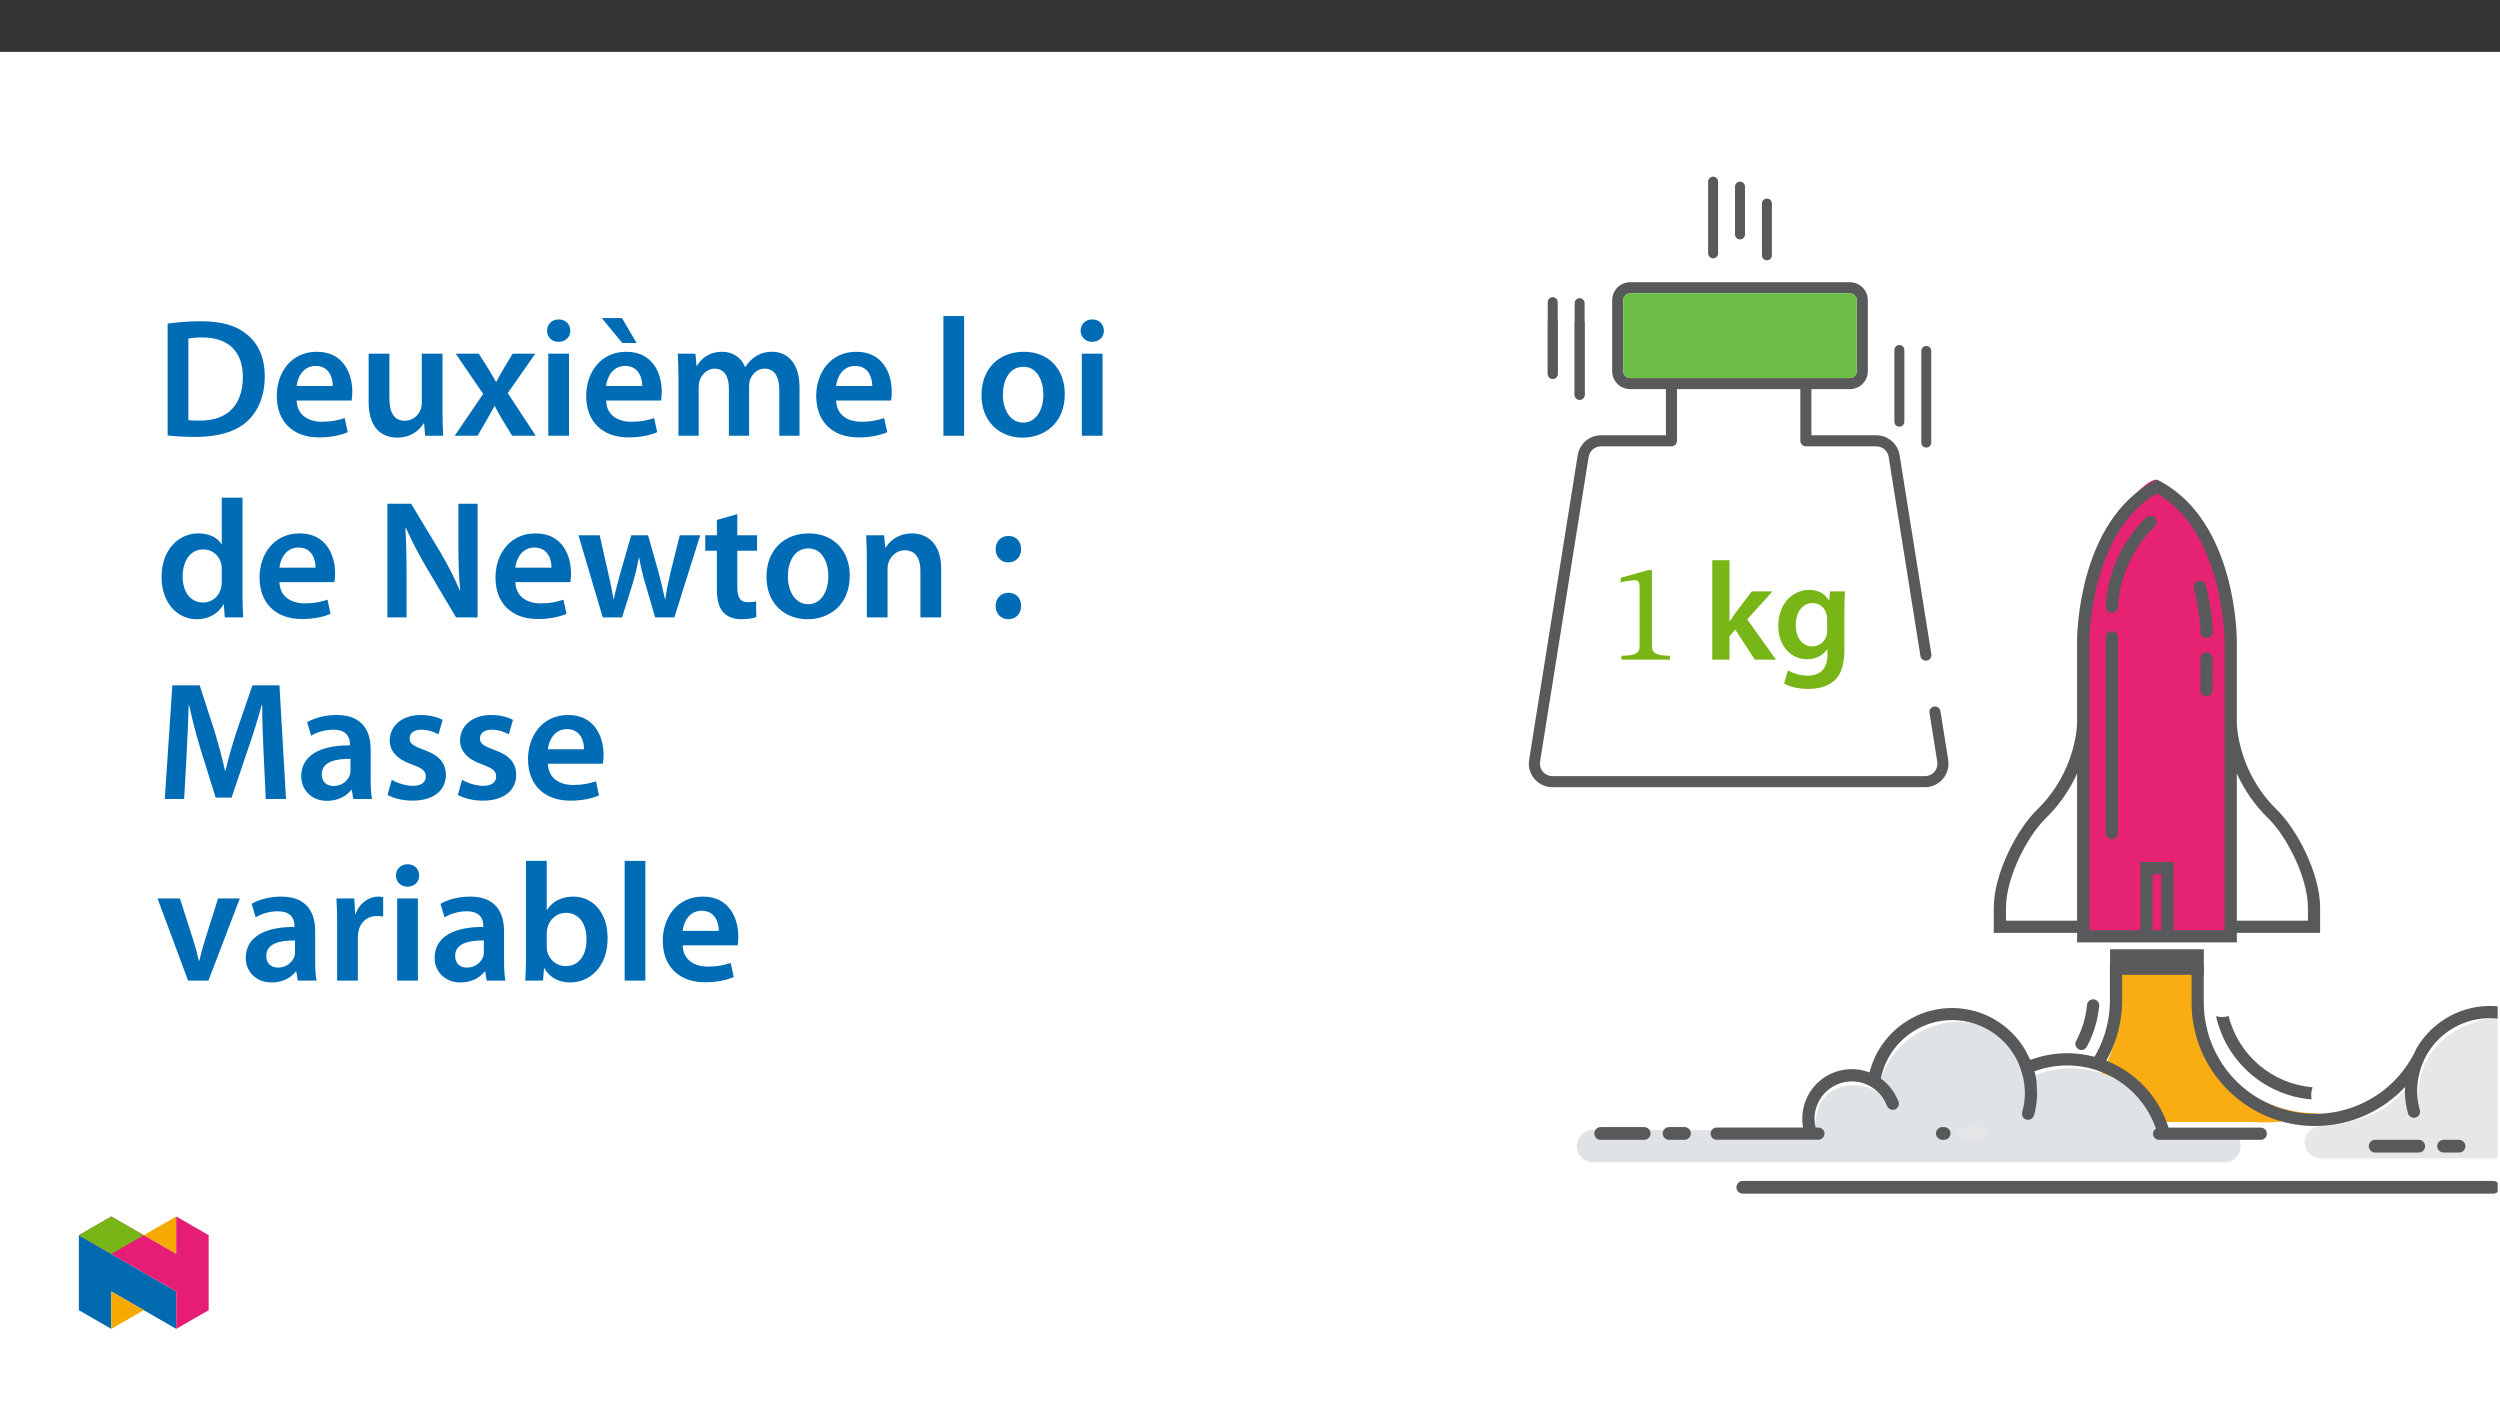 ﻿<?xml version="1.0" encoding="utf-8"?>
<svg xmlns="http://www.w3.org/2000/svg" xmlns:xlink="http://www.w3.org/1999/xlink" viewBox="0 0 960 540" version="1.1">
  <rect x="0" y="0" width="960" height="540" fill="#333333" stroke="none"/>
  <defs>
    <g>
      <symbol overflow="visible" id="glyph0-0">
        <path style="stroke:none;" d="M 17.219 -9.141 L 17.219 -10 C 17.219 -15.875 25.875 -20.062 25.875 -27.969 C 25.875 -33.562 21.203 -35.984 15.922 -35.984 C 10.484 -35.984 6.781 -32.922 6.781 -28.562 C 6.781 -26.031 7.797 -24.797 9.516 -24.797 C 10.812 -24.797 11.938 -25.5 11.938 -27.172 C 11.938 -29.219 10.812 -29.266 10.812 -31.047 C 10.812 -32.703 12.266 -33.953 15.438 -33.953 C 18.875 -33.953 21.031 -32.062 21.031 -27.812 C 21.031 -19.531 15.062 -17.531 15.062 -10.547 L 15.062 -9.141 Z M 19.266 -2.578 C 19.266 -4.25 18.125 -5.75 16.25 -5.75 C 14.25 -5.75 13.078 -4.297 13.078 -2.578 C 13.078 -0.812 14.094 0.438 16.188 0.438 C 18.125 0.438 19.266 -0.859 19.266 -2.578 Z M 32.016 9.094 L 32.016 -42.234 L 0.531 -42.234 L 0.531 9.094 Z M 29.219 6.234 L 3.281 6.234 L 3.281 -39.484 L 29.219 -39.484 Z M 29.219 6.234 " />
      </symbol>
      <symbol overflow="visible" id="glyph0-1">
        <path style="stroke:none;" d="M 22.922 0 L 22.922 -1.5 C 17.969 -1.5 15.984 -2.469 15.984 -5.109 L 15.984 -34.375 L 14.422 -34.375 L 3.984 -31.422 L 3.984 -29.641 C 5.656 -30.188 8.391 -30.5 9.469 -30.5 C 10.812 -30.5 11.25 -29.75 11.25 -27.859 L 11.25 -5.109 C 11.25 -2.422 9.359 -1.5 4.297 -1.5 L 4.297 0 Z M 22.922 0 " />
      </symbol>
      <symbol overflow="visible" id="glyph1-0">
        <path style="stroke:none;" d="M 0 0 L 26.891 0 L 26.891 -37.656 L 0 -37.656 Z M 13.453 -21.25 L 4.297 -34.969 L 22.594 -34.969 Z M 15.062 -18.828 L 24.203 -32.547 L 24.203 -5.109 Z M 4.297 -2.688 L 13.453 -16.406 L 22.594 -2.688 Z M 2.688 -32.547 L 11.828 -18.828 L 2.688 -5.109 Z M 2.688 -32.547 " />
      </symbol>
      <symbol overflow="visible" id="glyph1-1">
        <path style="stroke:none;" d="M 10.172 -38.203 L 3.547 -38.203 L 3.547 0 L 10.172 0 L 10.172 -8.938 L 12.375 -11.562 L 19.906 0 L 28.031 0 L 16.953 -15.5 L 26.688 -26.203 L 18.719 -26.203 L 12.312 -17.75 C 11.672 -16.844 10.922 -15.703 10.281 -14.688 L 10.172 -14.688 Z M 10.172 -38.203 " />
      </symbol>
      <symbol overflow="visible" id="glyph1-2">
        <path style="stroke:none;" d="M 27.281 -18.672 C 27.281 -22.266 27.375 -24.422 27.484 -26.203 L 21.734 -26.203 L 21.469 -22.703 L 21.359 -22.703 C 20.125 -24.859 17.812 -26.797 13.766 -26.797 C 7.484 -26.797 1.891 -21.578 1.891 -12.969 C 1.891 -5.547 6.516 -0.156 13.016 -0.156 C 16.516 -0.156 19.156 -1.719 20.656 -4.031 L 20.766 -4.031 L 20.766 -1.781 C 20.766 3.875 17.531 6.141 13.234 6.141 C 10.062 6.141 7.266 5.109 5.594 4.141 L 4.141 9.141 C 6.406 10.484 9.953 11.25 13.281 11.25 C 16.891 11.25 20.719 10.484 23.406 8.062 C 26.141 5.594 27.281 1.672 27.281 -3.812 Z M 20.656 -11.453 C 20.656 -10.703 20.609 -9.797 20.391 -9.141 C 19.641 -6.719 17.484 -5.109 15.016 -5.109 C 10.859 -5.109 8.609 -8.719 8.609 -13.188 C 8.609 -18.5 11.344 -21.734 15.062 -21.734 C 17.859 -21.734 19.75 -19.906 20.438 -17.484 C 20.609 -16.953 20.656 -16.359 20.656 -15.703 Z M 20.656 -11.453 " />
      </symbol>
      <symbol overflow="visible" id="glyph2-0">
        <path style="stroke:none;" d="M 0 0 L 32.375 0 L 32.375 -45.328 L 0 -45.328 Z M 16.188 -25.578 L 5.188 -42.094 L 27.188 -42.094 Z M 18.125 -22.656 L 29.141 -39.172 L 29.141 -6.156 Z M 5.188 -3.234 L 16.188 -19.75 L 27.188 -3.234 Z M 3.234 -39.172 L 14.25 -22.656 L 3.234 -6.156 Z M 3.234 -39.172 " />
      </symbol>
      <symbol overflow="visible" id="glyph2-1">
        <path style="stroke:none;" d="M 4.594 -0.125 C 7.25 0.188 10.75 0.453 15.344 0.453 C 23.828 0.453 30.75 -1.547 35.094 -5.5 C 39.234 -9.266 41.891 -15.016 41.891 -22.859 C 41.891 -30.234 39.297 -35.484 35.031 -38.922 C 31.016 -42.281 25.453 -43.969 17.281 -43.969 C 12.562 -43.969 8.156 -43.578 4.594 -43.062 Z M 12.562 -37.297 C 13.734 -37.562 15.469 -37.75 18 -37.75 C 27.969 -37.75 33.547 -32.188 33.469 -22.594 C 33.469 -11.531 27.328 -5.766 16.969 -5.828 C 15.344 -5.828 13.656 -5.828 12.562 -6.016 Z M 12.562 -37.297 " />
      </symbol>
      <symbol overflow="visible" id="glyph2-2">
        <path style="stroke:none;" d="M 31.016 -13.531 C 31.141 -14.25 31.281 -15.406 31.281 -16.906 C 31.281 -23.828 27.906 -32.25 17.672 -32.25 C 7.578 -32.25 2.266 -24.016 2.266 -15.281 C 2.266 -5.641 8.281 0.641 18.516 0.641 C 23.047 0.641 26.812 -0.188 29.531 -1.359 L 28.359 -6.797 C 25.906 -5.953 23.312 -5.375 19.625 -5.375 C 14.5 -5.375 10.094 -7.828 9.906 -13.531 Z M 9.906 -19.094 C 10.234 -22.344 12.297 -26.812 17.219 -26.812 C 22.531 -26.812 23.828 -22.016 23.766 -19.094 Z M 9.906 -19.094 " />
      </symbol>
      <symbol overflow="visible" id="glyph2-3">
        <path style="stroke:none;" d="M 32.5 -31.531 L 24.547 -31.531 L 24.547 -12.5 C 24.547 -11.594 24.406 -10.688 24.094 -10.031 C 23.312 -7.969 21.234 -5.766 18 -5.766 C 13.797 -5.766 12.109 -9.125 12.109 -14.375 L 12.109 -31.531 L 4.141 -31.531 L 4.141 -13.016 C 4.141 -2.719 9.391 0.719 15.094 0.719 C 20.781 0.719 23.891 -2.531 25.25 -4.734 L 25.453 -4.734 L 25.828 0 L 32.766 0 C 32.641 -2.594 32.5 -5.703 32.5 -9.453 Z M 32.5 -31.531 " />
      </symbol>
      <symbol overflow="visible" id="glyph2-4">
        <path style="stroke:none;" d="M 0.719 -31.531 L 11.266 -16.062 L 0.328 0 L 9.125 0 L 12.75 -6.281 C 13.734 -8.031 14.703 -9.578 15.609 -11.391 L 15.734 -11.391 C 16.641 -9.641 17.547 -7.969 18.578 -6.281 L 22.406 0 L 31.469 0 L 20.719 -16.375 L 31.281 -31.531 L 22.594 -31.531 L 19.094 -25.703 C 18.125 -24.094 17.219 -22.469 16.312 -20.719 L 16.188 -20.719 C 15.281 -22.344 14.375 -23.891 13.344 -25.578 L 9.578 -31.531 Z M 0.719 -31.531 " />
      </symbol>
      <symbol overflow="visible" id="glyph2-5">
        <path style="stroke:none;" d="M 12.234 0 L 12.234 -31.531 L 4.281 -31.531 L 4.281 0 Z M 8.281 -44.672 C 5.641 -44.672 3.812 -42.797 3.812 -40.344 C 3.812 -38.016 5.562 -36.062 8.219 -36.062 C 11 -36.062 12.75 -38.016 12.75 -40.344 C 12.688 -42.797 11 -44.672 8.281 -44.672 Z M 8.281 -44.672 " />
      </symbol>
      <symbol overflow="visible" id="glyph2-6">
        <path style="stroke:none;" d="M 31.016 -13.531 C 31.141 -14.25 31.281 -15.406 31.281 -16.906 C 31.281 -23.828 27.906 -32.25 17.672 -32.25 C 7.578 -32.25 2.266 -24.016 2.266 -15.281 C 2.266 -5.641 8.281 0.641 18.516 0.641 C 23.047 0.641 26.812 -0.188 29.531 -1.359 L 28.359 -6.797 C 25.906 -5.953 23.312 -5.375 19.625 -5.375 C 14.5 -5.375 10.094 -7.828 9.906 -13.531 Z M 9.906 -19.094 C 10.234 -22.344 12.297 -26.812 17.219 -26.812 C 22.531 -26.812 23.828 -22.016 23.766 -19.094 Z M 8.219 -45.203 L 16.125 -35.609 L 21.625 -35.609 L 16 -45.203 Z M 8.219 -45.203 " />
      </symbol>
      <symbol overflow="visible" id="glyph2-7">
        <path style="stroke:none;" d="M 4.281 0 L 12.047 0 L 12.047 -18.641 C 12.047 -19.547 12.172 -20.469 12.438 -21.297 C 13.203 -23.438 15.219 -25.766 18.188 -25.766 C 21.891 -25.766 23.641 -22.656 23.641 -18.266 L 23.641 0 L 31.406 0 L 31.406 -18.906 C 31.406 -19.812 31.531 -20.844 31.797 -21.562 C 32.641 -23.828 34.641 -25.766 37.359 -25.766 C 41.188 -25.766 43 -22.656 43 -17.422 L 43 0 L 50.766 0 L 50.766 -18.578 C 50.766 -28.688 45.453 -32.25 40.281 -32.25 C 37.625 -32.25 35.609 -31.594 33.797 -30.375 C 32.375 -29.469 31.078 -28.172 29.984 -26.422 L 29.844 -26.422 C 28.484 -29.922 25.25 -32.25 21.109 -32.25 C 15.734 -32.25 12.891 -29.328 11.391 -26.875 L 11.203 -26.875 L 10.812 -31.531 L 4.016 -31.531 C 4.141 -28.812 4.281 -25.766 4.281 -22.141 Z M 4.281 0 " />
      </symbol>
      <symbol overflow="visible" id="glyph2-8">
        <path style="stroke:none;" d="M 4.281 0 L 12.234 0 L 12.234 -45.969 L 4.281 -45.969 Z M 4.281 0 " />
      </symbol>
      <symbol overflow="visible" id="glyph2-9">
        <path style="stroke:none;" d="M 18.578 -32.25 C 9.062 -32.25 2.266 -25.906 2.266 -15.547 C 2.266 -5.375 9.188 0.719 18.062 0.719 C 26.094 0.719 34.25 -4.469 34.25 -16.062 C 34.25 -25.641 27.969 -32.25 18.578 -32.25 Z M 18.391 -26.484 C 23.828 -26.484 26.031 -20.781 26.031 -15.859 C 26.031 -9.453 22.859 -5.047 18.328 -5.047 C 13.531 -5.047 10.484 -9.641 10.484 -15.734 C 10.484 -20.984 12.75 -26.484 18.391 -26.484 Z M 18.391 -26.484 " />
      </symbol>
      <symbol overflow="visible" id="glyph2-10">
        <path style="stroke:none;" d="M 25.375 -45.969 L 25.375 -28.172 L 25.25 -28.172 C 23.828 -30.5 20.719 -32.25 16.375 -32.25 C 8.812 -32.25 2.203 -25.969 2.266 -15.406 C 2.266 -5.703 8.219 0.719 15.797 0.719 C 20.328 0.719 24.156 -1.484 26.031 -4.984 L 26.156 -4.984 L 26.547 0 L 33.609 0 C 33.469 -2.141 33.344 -5.641 33.344 -8.875 L 33.344 -45.969 Z M 25.375 -13.656 C 25.375 -12.828 25.312 -12.047 25.125 -11.328 C 24.344 -7.906 21.5 -5.703 18.266 -5.703 C 13.203 -5.703 10.359 -9.906 10.359 -15.734 C 10.359 -21.562 13.203 -26.094 18.328 -26.094 C 21.953 -26.094 24.469 -23.562 25.188 -20.531 C 25.312 -19.875 25.375 -19.031 25.375 -18.391 Z M 25.375 -13.656 " />
      </symbol>
      <symbol overflow="visible" id="glyph2-11">
        <path style="stroke:none;" d="M 11.906 0 L 11.906 -15.609 C 11.906 -22.797 11.781 -28.562 11.453 -34.188 L 11.719 -34.25 C 13.859 -29.328 16.703 -24.016 19.484 -19.234 L 30.891 0 L 39.172 0 L 39.172 -43.641 L 31.797 -43.641 L 31.797 -28.422 C 31.797 -21.75 31.922 -16.125 32.5 -10.297 L 32.375 -10.297 C 30.375 -15.016 27.781 -20.078 24.922 -24.922 L 13.656 -43.641 L 4.531 -43.641 L 4.531 0 Z M 11.906 0 " />
      </symbol>
      <symbol overflow="visible" id="glyph2-12">
        <path style="stroke:none;" d="M 0.906 -31.531 L 10.234 0 L 17.672 0 L 21.688 -12.828 C 22.594 -15.922 23.375 -19.031 24.094 -22.922 L 24.219 -22.922 C 24.922 -19.094 25.641 -16.125 26.609 -12.828 L 30.375 0 L 37.75 0 L 47.656 -31.531 L 39.828 -31.531 L 36.328 -17.547 C 35.484 -13.859 34.703 -10.422 34.25 -7 L 34.125 -7 C 33.406 -10.422 32.562 -13.859 31.594 -17.547 L 27.641 -31.531 L 21.172 -31.531 L 17.031 -17.156 C 16.188 -13.922 15.156 -10.422 14.5 -7 L 14.375 -7 C 13.797 -10.422 13.078 -13.859 12.297 -17.219 L 9.062 -31.531 Z M 0.906 -31.531 " />
      </symbol>
      <symbol overflow="visible" id="glyph2-13">
        <path style="stroke:none;" d="M 5.562 -37.422 L 5.562 -31.531 L 1.094 -31.531 L 1.094 -25.578 L 5.562 -25.578 L 5.562 -10.75 C 5.562 -6.609 6.344 -3.688 8.094 -1.875 C 9.578 -0.266 11.984 0.719 14.953 0.719 C 17.422 0.719 19.547 0.328 20.719 -0.125 L 20.594 -6.156 C 19.688 -5.891 18.906 -5.828 17.484 -5.828 C 14.438 -5.828 13.406 -7.766 13.406 -11.656 L 13.406 -25.578 L 20.984 -25.578 L 20.984 -31.531 L 13.406 -31.531 L 13.406 -39.625 Z M 5.562 -37.422 " />
      </symbol>
      <symbol overflow="visible" id="glyph2-14">
        <path style="stroke:none;" d="M 4.281 0 L 12.234 0 L 12.234 -18.578 C 12.234 -19.484 12.375 -20.469 12.625 -21.109 C 13.469 -23.5 15.672 -25.766 18.844 -25.766 C 23.188 -25.766 24.859 -22.344 24.859 -17.812 L 24.859 0 L 32.828 0 L 32.828 -18.719 C 32.828 -28.688 27.125 -32.25 21.625 -32.25 C 16.375 -32.25 12.953 -29.266 11.531 -26.812 L 11.328 -26.812 L 10.938 -31.531 L 4.016 -31.531 C 4.141 -28.812 4.281 -25.766 4.281 -22.141 Z M 4.281 0 " />
      </symbol>
      <symbol overflow="visible" id="glyph2-15">
        <path style="stroke:none;" d="M 8.094 -21.109 C 11.141 -21.109 13.078 -23.312 13.078 -26.156 C 13.078 -29.203 11.141 -31.281 8.219 -31.281 C 5.312 -31.281 3.297 -29.141 3.297 -26.156 C 3.297 -23.312 5.312 -21.109 8.094 -21.109 Z M 8.094 0.719 C 11.141 0.719 13.078 -1.484 13.078 -4.344 C 13.078 -7.375 11.141 -9.453 8.219 -9.453 C 5.312 -9.453 3.297 -7.312 3.297 -4.344 C 3.297 -1.484 5.312 0.719 8.094 0.719 Z M 8.094 0.719 " />
      </symbol>
      <symbol overflow="visible" id="glyph2-16">
        <path style="stroke:none;" d="M 42.281 0 L 50.047 0 L 47.531 -43.641 L 37.172 -43.641 L 31.141 -26.156 C 29.469 -21.047 27.969 -15.672 26.812 -10.938 L 26.609 -10.938 C 25.516 -15.797 24.156 -20.984 22.594 -26.094 L 16.906 -43.641 L 6.406 -43.641 L 3.5 0 L 10.938 0 L 11.906 -17.547 C 12.234 -23.5 12.5 -30.438 12.688 -36.125 L 12.828 -36.125 C 13.984 -30.688 15.547 -24.734 17.219 -19.172 L 23.047 -0.516 L 29.141 -0.516 L 35.547 -19.422 C 37.484 -24.922 39.297 -30.828 40.734 -36.125 L 40.922 -36.125 C 40.859 -30.234 41.188 -23.438 41.438 -17.812 Z M 42.281 0 " />
      </symbol>
      <symbol overflow="visible" id="glyph2-17">
        <path style="stroke:none;" d="M 28.75 -18.906 C 28.75 -25.828 25.828 -32.25 15.734 -32.25 C 10.75 -32.25 6.672 -30.891 4.344 -29.469 L 5.891 -24.281 C 8.031 -25.641 11.266 -26.609 14.375 -26.609 C 19.938 -26.609 20.781 -23.188 20.781 -21.109 L 20.781 -20.594 C 9.125 -20.656 2.078 -16.578 2.078 -8.672 C 2.078 -3.891 5.641 0.719 11.984 0.719 C 16.125 0.719 19.422 -1.031 21.297 -3.5 L 21.5 -3.5 L 22.078 0 L 29.266 0 C 28.875 -1.938 28.75 -4.734 28.75 -7.578 Z M 20.984 -11.078 C 20.984 -10.484 20.984 -9.906 20.781 -9.328 C 20 -7.062 17.734 -4.984 14.5 -4.984 C 11.984 -4.984 9.969 -6.406 9.969 -9.516 C 9.969 -14.312 15.344 -15.469 20.984 -15.406 Z M 20.984 -11.078 " />
      </symbol>
      <symbol overflow="visible" id="glyph2-18">
        <path style="stroke:none;" d="M 2.328 -1.547 C 4.656 -0.266 8.094 0.641 11.906 0.641 C 20.266 0.641 24.734 -3.5 24.734 -9.266 C 24.672 -13.922 22.078 -16.828 16.312 -18.844 C 12.297 -20.328 10.812 -21.234 10.812 -23.25 C 10.812 -25.188 12.375 -26.609 15.219 -26.609 C 18 -26.609 20.594 -25.578 21.891 -24.797 L 23.5 -30.375 C 21.625 -31.406 18.578 -32.25 15.094 -32.25 C 7.766 -32.25 3.172 -27.969 3.172 -22.406 C 3.172 -18.641 5.703 -15.281 11.844 -13.203 C 15.734 -11.781 17.031 -10.75 17.031 -8.609 C 17.031 -6.547 15.469 -5.047 11.984 -5.047 C 9.125 -5.047 5.703 -6.281 3.953 -7.375 Z M 2.328 -1.547 " />
      </symbol>
      <symbol overflow="visible" id="glyph2-19">
        <path style="stroke:none;" d="M 0.719 -31.531 L 12.438 0 L 20.266 0 L 32.312 -31.531 L 23.953 -31.531 L 18.906 -15.547 C 18.062 -12.688 17.359 -10.234 16.766 -7.641 L 16.578 -7.641 C 16 -10.234 15.344 -12.75 14.438 -15.547 L 9.328 -31.531 Z M 0.719 -31.531 " />
      </symbol>
      <symbol overflow="visible" id="glyph2-20">
        <path style="stroke:none;" d="M 4.281 0 L 12.234 0 L 12.234 -16.375 C 12.234 -17.219 12.297 -18.062 12.438 -18.781 C 13.141 -22.406 15.797 -24.797 19.547 -24.797 C 20.531 -24.797 21.234 -24.734 21.953 -24.609 L 21.953 -32.047 C 21.297 -32.188 20.844 -32.25 20.078 -32.25 C 16.641 -32.25 12.953 -29.984 11.391 -25.578 L 11.203 -25.578 L 10.875 -31.531 L 4.016 -31.531 C 4.203 -28.75 4.281 -25.641 4.281 -21.375 Z M 4.281 0 " />
      </symbol>
      <symbol overflow="visible" id="glyph2-21">
        <path style="stroke:none;" d="M 4.281 -8.875 C 4.281 -5.641 4.141 -2.141 4.016 0 L 10.812 0 L 11.203 -4.734 L 11.328 -4.734 C 13.594 -0.844 17.219 0.719 21.297 0.719 C 28.422 0.719 35.609 -4.922 35.609 -16.25 C 35.672 -25.828 30.172 -32.25 22.469 -32.25 C 17.734 -32.25 14.312 -30.234 12.375 -27.188 L 12.234 -27.188 L 12.234 -45.969 L 4.281 -45.969 Z M 12.234 -18.125 C 12.234 -18.906 12.375 -19.625 12.5 -20.203 C 13.344 -23.703 16.312 -26.031 19.547 -26.031 C 24.859 -26.031 27.516 -21.5 27.516 -15.922 C 27.516 -9.516 24.469 -5.562 19.484 -5.562 C 16.062 -5.562 13.281 -7.906 12.438 -11.141 C 12.297 -11.719 12.234 -12.375 12.234 -13.016 Z M 12.234 -18.125 " />
      </symbol>
    </g>
    <clipPath id="clip1">
      <path d="M 884 390 L 959.102 390 L 959.102 445 L 884 445 Z M 884 390 " />
    </clipPath>
    <clipPath id="clip2">
      <path d="M 841 370 L 959.102 370 L 959.102 437 L 841 437 Z M 841 370 " />
    </clipPath>
    <clipPath id="clip3">
      <path d="M 666 453 L 959.102 453 L 959.102 459 L 666 459 Z M 666 453 " />
    </clipPath>
    <clipPath id="clip4">
      <path d="M 30.277 474 L 68 474 L 68 510.301 L 30.277 510.301 Z M 30.277 474 " />
    </clipPath>
    <clipPath id="clip5">
      <path d="M 42 495 L 56 495 L 56 510.301 L 42 510.301 Z M 42 495 " />
    </clipPath>
    <clipPath id="clip6">
      <path d="M 55 467.125 L 68 467.125 L 68 482 L 55 482 Z M 55 467.125 " />
    </clipPath>
    <clipPath id="clip7">
      <path d="M 30.277 467.125 L 80.133 467.125 L 80.133 510.301 L 30.277 510.301 Z M 30.277 467.125 " />
    </clipPath>
    <clipPath id="clip8">
      <path d="M 30.277 467.125 L 56 467.125 L 56 482 L 30.277 482 Z M 30.277 467.125 " />
    </clipPath>
  </defs>
  <g id="surface1">
    <path style=" stroke:none;fill-rule:nonzero;fill:rgb(100%,100%,100%);fill-opacity:1;" d="M 0 559.926 L 960 559.926 L 960 19.926 L 0 19.926 Z M 0 559.926 " />
    <g clip-path="url(#clip1)" clip-rule="nonzero">
      <path style=" stroke:none;fill-rule:nonzero;fill:rgb(90.199%,90.599%,90.999%);fill-opacity:1;" d="M 1017.219 432.445 L 1010.562 432.445 C 1010.012 430.395 1006.863 419.266 1002.602 417.176 C 994.426 413.164 983.32 417.758 981.008 423.512 L 981.039 419.387 L 985.883 412.367 L 978.078 395.109 C 978.078 395.109 962.539 389.527 956.613 390.746 C 925.426 397.156 928.262 422.633 928.863 426.441 L 926.777 414.383 C 924.238 418.078 921.129 421.344 917.562 424.062 C 907.504 431.781 891.121 432.445 891.121 432.445 C 887.707 432.441 884.934 435.207 884.926 438.625 C 884.922 442.043 887.688 444.816 891.105 444.82 L 1017.219 444.82 Z M 1017.219 432.445 " />
    </g>
    <path style=" stroke:none;fill-rule:nonzero;fill:rgb(97.299%,67.799%,7.5%);fill-opacity:1;" d="M 813.43 367.996 C 813.43 367.996 813.676 383.59 813.43 388.781 C 813.184 393.898 812.715 400.129 809.086 408.004 C 807.426 411.777 804.918 415.113 801.754 417.758 L 819.691 430.836 L 874.156 430.836 L 828.805 400.129 L 821.508 367.996 Z M 813.43 367.996 " />
    <path style=" stroke:none;fill-rule:nonzero;fill:rgb(87.5%,89%,89.799%);fill-opacity:1;" d="M 854.25 433.945 L 831.582 433.945 C 829.559 429.289 826.23 423.109 821.648 419.465 C 813.594 413.059 796.09 406 780.637 413.438 L 778.047 409.996 C 778.047 409.996 775.719 400.629 769.27 396.473 C 764.52 393.41 752.578 391.305 745.371 393.125 C 733.445 396.133 728.023 403.406 725.867 406.812 C 723.434 410.637 721.766 414.898 720.953 419.359 C 718.336 417.617 715.27 416.691 712.125 416.688 C 709.355 416.758 705.645 417.219 702.5 419.617 C 700.223 421.355 698.602 423.879 697.605 427.508 C 697.184 429.625 696.996 431.785 697.047 433.945 L 611.691 433.945 C 608.273 433.953 605.508 436.727 605.516 440.145 C 605.52 443.555 608.281 446.316 611.691 446.32 L 854.25 446.32 C 857.668 446.328 860.441 443.559 860.445 440.145 C 860.449 436.727 857.684 433.953 854.27 433.945 Z M 854.25 433.945 " />
    <path style=" stroke:none;fill-rule:nonzero;fill:rgb(90.199%,13.3%,44.699%);fill-opacity:1;" d="M 800.91 359.852 L 800.91 241.938 C 800.91 241.938 802.648 210.934 814.113 196.52 C 825 182.836 828.113 184.281 828.113 184.281 C 828.113 184.281 842.633 190.418 850.574 210.785 C 858.516 231.148 857.719 272.562 857.719 272.562 L 857.738 359.852 Z M 800.91 359.852 " />
    <path style=" stroke:none;fill-rule:nonzero;fill:rgb(97.299%,67.799%,7.5%);fill-opacity:1;" d="M 830.98 414.98 C 819.254 402.781 816.645 388.113 816.344 378.781 L 816.344 369.426 L 844.273 369.426 L 844.18 378.781 C 844.094 390.652 847.016 408.645 862.367 419.02 C 876.531 428.594 890.281 427.43 890.281 427.43 C 890.281 427.43 856.129 441.141 830.98 414.98 " />
    <path style=" stroke:none;fill-rule:nonzero;fill:rgb(34.499%,34.9%,35.699%);fill-opacity:1;" d="M 824.195 261.27 C 824.211 261.254 824.23 261.238 824.242 261.223 C 824.227 261.238 824.211 261.254 824.195 261.27 " />
    <path style=" stroke:none;fill-rule:nonzero;fill:rgb(34.499%,34.9%,35.699%);fill-opacity:1;" d="M 810.27 364.523 L 846.273 364.523 L 846.273 374.328 L 810.27 374.328 Z M 810.27 364.523 " />
    <path style=" stroke:none;fill-rule:nonzero;fill:rgb(34.499%,34.9%,35.699%);fill-opacity:1;" d="M 886.242 353.531 L 858.945 353.531 L 858.945 297.023 C 861.828 303.457 865.902 309.285 870.957 314.199 C 878.188 321.25 886.242 337.094 886.242 348.562 Z M 821.898 331.016 L 821.898 357.188 L 802.285 357.188 L 802.285 246.121 C 802.285 245.695 802.586 204.207 828.273 189.484 C 853.918 204.188 854.254 245.695 854.254 246.121 L 854.254 357.188 L 834.641 357.188 L 834.641 331.016 Z M 826.59 335.703 L 829.949 335.703 L 829.949 357.188 L 826.59 357.188 Z M 770.297 353.531 L 770.297 348.562 C 770.297 337.098 778.355 321.25 785.582 314.199 C 790.637 309.285 794.711 303.461 797.594 297.027 L 797.594 353.531 Z M 890.93 348.562 C 890.93 335.738 882.297 318.707 874.23 310.844 C 859.188 296.18 858.945 277.918 858.945 277.734 L 858.945 246.121 C 858.945 244.25 858.609 200.195 829.367 184.734 L 828.27 184.152 L 827.176 184.734 C 797.93 200.195 797.594 244.25 797.594 246.121 L 797.594 277.738 C 797.594 277.922 797.418 296.113 782.309 310.844 C 774.246 318.707 765.609 335.742 765.609 348.562 L 765.609 358.223 L 797.594 358.223 L 797.594 361.879 L 858.945 361.879 L 858.945 358.223 L 890.93 358.223 Z M 890.93 348.562 " />
    <path style=" stroke:none;fill-rule:nonzero;fill:rgb(34.499%,34.9%,35.699%);fill-opacity:1;" d="M 813.324 250.562 L 813.324 244.738 C 813.332 243.441 812.289 242.387 810.992 242.379 C 809.695 242.371 808.641 243.414 808.633 244.711 L 808.633 319.859 C 808.641 321.156 809.695 322.199 810.992 322.191 C 812.277 322.184 813.316 321.145 813.324 319.859 Z M 813.324 250.562 " />
    <path style=" stroke:none;fill-rule:nonzero;fill:rgb(34.499%,34.9%,35.699%);fill-opacity:1;" d="M 849.578 258.945 C 849.602 258.863 849.617 258.777 849.629 258.691 L 849.629 252.867 C 849.625 251.57 848.574 250.523 847.277 250.527 C 845.988 250.531 844.945 251.578 844.941 252.867 L 844.941 258.691 C 844.953 258.777 844.969 258.863 844.992 258.949 C 844.969 259.035 844.953 259.121 844.941 259.203 L 844.941 265.031 C 844.934 266.324 845.977 267.383 847.27 267.391 C 848.566 267.398 849.625 266.355 849.633 265.059 L 849.633 259.203 C 849.621 259.117 849.602 259.031 849.578 258.945 " />
    <path style=" stroke:none;fill-rule:nonzero;fill:rgb(34.499%,34.9%,35.699%);fill-opacity:1;" d="M 849.629 242.633 C 849.816 236.105 847.105 225.023 846.992 224.551 L 846.984 224.555 C 846.68 223.59 845.793 222.934 844.781 222.922 C 843.488 222.926 842.441 223.973 842.438 225.27 C 842.438 226.238 845.152 236.766 844.945 242.613 C 844.945 242.625 844.941 242.633 844.941 242.645 C 844.934 243.934 845.973 244.984 847.258 244.992 C 848.504 245 849.539 244.027 849.602 242.781 L 849.625 242.781 C 849.629 242.742 849.625 242.699 849.629 242.66 C 849.629 242.652 849.629 242.648 849.629 242.645 Z M 849.629 242.633 " />
    <path style=" stroke:none;fill-rule:nonzero;fill:rgb(34.499%,34.9%,35.699%);fill-opacity:1;" d="M 827.543 201.949 L 827.539 201.953 C 827.934 201.531 828.156 200.973 828.164 200.395 C 828.168 199.105 827.129 198.055 825.84 198.047 C 825.227 198.047 824.637 198.285 824.195 198.715 C 824.184 198.727 824.168 198.738 824.152 198.75 C 824.172 198.734 824.18 198.707 824.195 198.691 C 814.848 207.711 809.285 219.953 808.633 232.926 L 808.633 232.93 C 808.625 234.223 809.668 235.281 810.961 235.289 C 812.258 235.297 813.316 234.254 813.324 232.957 L 813.324 232.93 L 813.32 232.926 C 814.039 221.188 819.117 210.141 827.566 201.957 C 827.559 201.957 827.551 201.953 827.543 201.949 " />
    <g clip-path="url(#clip2)" clip-rule="nonzero">
      <path style=" stroke:none;fill-rule:nonzero;fill:rgb(34.499%,34.9%,35.699%);fill-opacity:1;" d="M 1017.219 432.215 L 1013.34 432.215 C 1015.215 421.879 1008.355 411.98 998.02 410.105 C 994.598 409.484 991.074 409.812 987.828 411.059 C 985.238 400.805 977.871 392.43 968.031 388.562 C 957.133 384.246 944.75 386.164 935.664 393.57 C 932.574 396.074 929.965 399.117 927.961 402.551 C 927.434 403.707 926.867 404.84 926.246 405.941 C 914.66 426.512 888.586 433.793 868.016 422.207 C 854.559 414.629 846.234 400.375 846.246 384.93 L 846.246 370.719 C 844.898 371.711 843.262 372.23 841.586 372.188 C 841.578 372.188 841.566 372.184 841.555 372.184 L 841.555 384.93 C 841.516 411.105 862.707 432.359 888.887 432.398 C 902.035 432.422 914.598 426.977 923.578 417.375 C 923.551 417.902 923.48 418.418 923.48 418.953 C 923.488 421.863 923.891 424.754 924.668 427.559 C 924.676 427.555 924.688 427.551 924.699 427.547 C 925.055 428.793 926.352 429.512 927.598 429.156 C 928.836 428.801 929.555 427.516 929.211 426.273 L 929.035 425.652 C 928.473 423.465 928.184 421.215 928.168 418.953 C 928.207 416.09 928.648 413.246 929.48 410.504 C 929.719 409.758 929.992 409.027 930.285 408.309 C 936.137 394.039 952.445 387.219 966.715 393.07 C 975.352 396.609 981.645 404.234 983.492 413.383 C 980.57 415.492 978.301 418.387 976.953 421.73 L 976.824 421.961 C 976.664 422.258 976.574 422.586 976.555 422.922 C 976.512 423.664 976.828 424.387 977.406 424.855 C 977.512 424.965 977.625 425.062 977.75 425.148 C 978.035 425.301 978.348 425.395 978.672 425.422 C 979.598 425.504 980.484 425.035 980.934 424.223 L 981.328 423.512 C 981.445 423.211 981.543 422.898 981.68 422.609 C 982.309 421.312 983.129 420.117 984.113 419.066 C 985.395 417.695 986.934 416.59 988.641 415.809 C 990.5 414.945 992.527 414.496 994.578 414.488 C 1002.445 414.414 1008.887 420.727 1008.965 428.598 C 1008.977 429.816 1008.832 431.031 1008.531 432.215 L 1007.465 432.215 C 1006.172 432.211 1005.121 433.254 1005.117 434.547 C 1005.117 435.512 1005.703 436.379 1006.602 436.73 C 1006.875 436.844 1007.168 436.902 1007.465 436.906 L 1017.219 436.906 Z M 1017.219 432.215 " />
    </g>
    <path style=" stroke:none;fill-rule:nonzero;fill:rgb(34.499%,34.9%,35.699%);fill-opacity:1;" d="M 814.863 371.465 C 813.191 371.508 811.551 370.992 810.203 370 L 810.203 384.211 C 810.203 392.66 807.676 400.914 802.949 407.918 C 804.395 408.711 805.516 409.98 806.129 411.512 C 811.824 403.547 814.887 394 814.895 384.211 L 814.895 371.465 C 814.883 371.465 814.875 371.465 814.863 371.465 " />
    <path style=" stroke:none;fill-rule:nonzero;fill:rgb(34.499%,34.9%,35.699%);fill-opacity:1;" d="M 888.039 417.504 C 872.539 416.234 859.574 405.234 855.789 390.152 C 854.223 390.672 852.535 390.688 850.961 390.195 C 854.863 407.742 869.73 420.703 887.648 422.176 C 887.363 420.609 887.5 419 888.039 417.504 " />
    <path style=" stroke:none;fill-rule:nonzero;fill:rgb(34.499%,34.9%,35.699%);fill-opacity:1;" d="M 868.125 433 L 832.715 433 C 825.949 411.508 803.043 399.566 781.551 406.332 C 780.898 406.539 780.25 406.762 779.609 406.996 C 779.566 406.902 779.527 406.793 779.48 406.699 C 778.934 405.559 778.293 404.465 777.766 403.309 C 775.762 399.875 773.152 396.832 770.062 394.328 C 760.957 386.957 748.598 385.043 737.695 389.32 C 727.855 393.191 720.484 401.562 717.898 411.812 C 708.109 408.043 697.113 412.926 693.344 422.715 C 692.086 425.98 691.754 429.531 692.387 432.973 L 659.234 432.973 C 657.938 432.965 656.883 434.008 656.875 435.305 C 656.867 436.602 657.91 437.656 659.207 437.664 L 698.262 437.664 C 698.559 437.66 698.852 437.602 699.125 437.488 C 700.328 437.02 700.918 435.66 700.445 434.457 C 700.094 433.559 699.227 432.969 698.262 432.973 L 697.195 432.973 C 696.918 431.879 696.773 430.758 696.762 429.633 C 696.773 421.691 703.207 415.258 711.148 415.246 C 713.199 415.254 715.227 415.703 717.086 416.566 C 718.793 417.348 720.332 418.453 721.613 419.824 C 722.598 420.875 723.418 422.07 724.047 423.367 C 724.184 423.656 724.281 423.969 724.402 424.27 L 724.789 424.98 C 725.242 425.793 726.129 426.262 727.055 426.18 C 727.379 426.152 727.691 426.059 727.977 425.906 C 728.102 425.82 728.215 425.723 728.32 425.613 C 728.898 425.141 729.215 424.422 729.172 423.68 C 729.152 423.344 729.059 423.016 728.902 422.719 L 728.773 422.488 C 727.426 419.145 725.156 416.25 722.234 414.141 C 724.102 404.996 730.395 397.379 739.023 393.82 C 753.199 387.992 769.422 394.707 775.328 408.852 C 776.18 410.887 776.73 413.379 776.797 413.34 C 776.988 414.176 777.145 415.023 777.266 415.883 C 777.797 419.395 777.602 422.977 776.691 426.41 L 776.516 427.031 C 776.168 428.277 776.898 429.57 778.145 429.918 C 779.387 430.266 780.676 429.543 781.027 428.305 C 781.039 428.309 781.047 428.312 781.059 428.316 C 781.836 425.512 782.238 422.621 782.246 419.711 C 782.25 419.184 782.215 418.656 782.148 418.133 C 782.191 415.852 781.887 413.578 781.254 411.383 C 799.945 404.465 820.703 414.012 827.621 432.699 C 827.707 432.93 827.789 433.164 827.871 433.395 C 827.184 433.809 826.762 434.543 826.75 435.344 C 826.754 436.641 827.801 437.688 829.094 437.691 L 868.125 437.691 C 869.422 437.699 870.477 436.652 870.484 435.359 C 870.492 434.062 869.449 433.008 868.152 433 Z M 868.125 433 " />
    <path style=" stroke:none;fill-rule:nonzero;fill:rgb(34.499%,34.9%,35.699%);fill-opacity:1;" d="M 631.379 437.691 L 614.645 437.691 C 613.293 437.688 612.203 436.594 612.199 435.246 C 612.203 433.898 613.293 432.809 614.645 432.805 L 631.379 432.805 C 632.727 432.809 633.816 433.898 633.82 435.246 C 633.816 436.594 632.727 437.688 631.379 437.691 " />
    <path style=" stroke:none;fill-rule:nonzero;fill:rgb(34.499%,34.9%,35.699%);fill-opacity:1;" d="M 646.848 437.691 L 640.926 437.691 C 639.574 437.688 638.484 436.594 638.48 435.246 C 638.484 433.898 639.574 432.809 640.926 432.805 L 646.848 432.805 C 648.195 432.809 649.289 433.898 649.293 435.246 C 649.289 436.594 648.195 437.688 646.848 437.691 " />
    <g clip-path="url(#clip3)" clip-rule="nonzero">
      <path style=" stroke:none;fill-rule:nonzero;fill:rgb(34.499%,34.9%,35.699%);fill-opacity:1;" d="M 957.422 458.363 L 669.223 458.363 C 667.875 458.359 666.785 457.27 666.781 455.922 C 666.785 454.574 667.875 453.48 669.223 453.477 L 957.422 453.477 C 958.77 453.48 959.863 454.574 959.867 455.922 C 959.863 457.27 958.77 458.359 957.422 458.363 " />
    </g>
    <path style=" stroke:none;fill-rule:nonzero;fill:rgb(34.499%,34.9%,35.699%);fill-opacity:1;" d="M 928.797 442.578 L 912.062 442.578 C 910.715 442.574 909.621 441.48 909.617 440.133 C 909.621 438.785 910.715 437.695 912.062 437.691 L 928.797 437.691 C 930.145 437.695 931.238 438.785 931.242 440.133 C 931.238 441.48 930.145 442.574 928.797 442.578 " />
    <path style=" stroke:none;fill-rule:nonzero;fill:rgb(34.499%,34.9%,35.699%);fill-opacity:1;" d="M 944.266 442.578 L 938.344 442.578 C 936.996 442.574 935.902 441.48 935.898 440.133 C 935.902 438.785 936.996 437.695 938.344 437.691 L 944.266 437.691 C 945.613 437.695 946.707 438.785 946.711 440.133 C 946.707 441.48 945.613 442.574 944.266 442.578 " />
    <path style=" stroke:none;fill-rule:nonzero;fill:rgb(90.199%,90.599%,90.999%);fill-opacity:1;" d="M 760.535 437.691 L 754.242 437.691 C 752.895 437.688 751.801 436.594 751.797 435.246 C 751.801 433.898 752.895 432.809 754.242 432.805 L 760.535 432.805 C 761.883 432.809 762.973 433.898 762.977 435.246 C 762.973 436.594 761.883 437.688 760.535 437.691 " />
    <path style=" stroke:none;fill-rule:nonzero;fill:rgb(34.499%,34.9%,35.699%);fill-opacity:1;" d="M 746.559 437.691 L 745.855 437.691 C 744.508 437.688 743.414 436.594 743.41 435.246 C 743.414 433.898 744.508 432.809 745.855 432.805 L 746.559 432.805 C 747.906 432.809 748.996 433.898 749 435.246 C 748.996 436.594 747.906 437.688 746.559 437.691 " />
    <path style=" stroke:none;fill-rule:nonzero;fill:rgb(34.499%,34.9%,35.699%);fill-opacity:1;" d="M 805.887 385.051 C 805.301 383.879 803.879 383.406 802.707 383.992 C 802.094 384.297 801.641 384.855 801.473 385.523 C 801.426 386.051 801.344 386.566 801.277 387.086 C 800.738 391.375 799.434 395.531 797.426 399.355 C 797.441 399.359 797.449 399.363 797.461 399.363 C 797.105 399.785 796.91 400.312 796.898 400.859 C 796.977 402.242 798.156 403.297 799.535 403.219 C 799.582 403.219 799.629 403.211 799.68 403.207 C 801.039 402.914 801.75 401.152 801.758 401.16 C 803.895 396.984 805.293 392.473 805.895 387.82 C 805.992 387.098 806.086 386.727 806.145 385.988 C 806.086 385.668 806 385.355 805.887 385.051 " />
    <path style=" stroke:none;fill-rule:nonzero;fill:rgb(34.499%,34.9%,35.699%);fill-opacity:1;" d="M 625.969 145.172 C 625.613 145.172 625.262 145.102 624.934 144.961 C 624.469 144.758 624.07 144.426 623.781 144.008 C 623.488 143.574 623.332 143.062 623.336 142.539 L 623.336 115.27 C 623.336 114.918 623.402 114.574 623.539 114.25 C 623.738 113.777 624.07 113.375 624.496 113.086 C 624.93 112.789 625.441 112.633 625.969 112.637 L 710.348 112.637 C 710.695 112.637 711.039 112.703 711.359 112.836 C 711.84 113.039 712.246 113.375 712.539 113.801 C 712.832 114.234 712.988 114.746 712.988 115.27 L 712.988 142.539 C 712.984 143.988 711.812 145.168 710.359 145.172 Z M 587.066 293.242 C 587.062 294.441 587.305 295.629 587.77 296.734 C 589.176 300.105 592.477 302.301 596.133 302.293 L 739.164 302.293 C 742.191 302.301 745.02 300.785 746.695 298.266 C 747.695 296.781 748.23 295.031 748.227 293.242 C 748.227 292.758 748.188 292.273 748.113 291.797 L 745.125 273.066 C 744.941 271.906 743.848 271.113 742.688 271.301 C 741.527 271.484 740.734 272.574 740.918 273.738 L 743.906 292.473 C 743.949 292.727 743.969 292.984 743.969 293.242 C 743.969 293.875 743.844 294.5 743.598 295.082 C 743.234 295.941 742.633 296.676 741.867 297.207 C 741.477 297.469 741.055 297.676 740.605 297.816 C 740.141 297.961 739.652 298.035 739.164 298.035 L 596.133 298.035 C 593.48 298.039 591.328 295.895 591.324 293.242 C 591.324 293.02 591.34 292.797 591.371 292.574 L 591.383 292.473 L 610.043 175.445 C 610.137 174.879 610.328 174.328 610.613 173.828 C 611.031 173.098 611.629 172.492 612.348 172.062 C 613.086 171.625 613.934 171.395 614.789 171.398 L 641.836 171.398 C 643.012 171.398 643.961 170.445 643.965 169.273 L 643.965 149.434 L 691.328 149.434 L 691.328 169.266 C 691.332 170.441 692.281 171.395 693.457 171.398 L 720.504 171.398 C 722.867 171.395 724.879 173.113 725.246 175.445 L 737.441 251.895 C 737.625 253.055 738.711 253.844 739.871 253.66 C 739.871 253.66 739.875 253.66 739.879 253.66 C 741.039 253.473 741.828 252.383 741.645 251.219 L 729.453 174.773 C 729.285 173.703 728.922 172.676 728.387 171.734 C 726.777 168.895 723.766 167.141 720.504 167.141 L 695.586 167.141 L 695.586 149.434 L 710.348 149.434 C 714.156 149.434 717.242 146.352 717.246 142.547 L 717.246 115.27 C 717.25 112.977 716.109 110.832 714.207 109.555 C 713.074 108.785 711.734 108.375 710.363 108.375 L 625.969 108.375 C 625.047 108.379 624.133 108.562 623.281 108.918 C 620.734 110 619.074 112.5 619.074 115.27 L 619.074 142.539 C 619.078 146.344 622.16 149.43 625.969 149.434 L 639.707 149.434 L 639.707 167.141 L 614.789 167.141 C 613.707 167.137 612.629 167.332 611.613 167.715 C 608.559 168.855 606.352 171.555 605.84 174.773 L 587.391 290.473 L 587.398 290.473 L 587.184 291.809 C 587.105 292.281 587.066 292.762 587.066 293.242 " />
    <path style=" stroke:none;fill-rule:nonzero;fill:rgb(42.4%,74.1%,27.1%);fill-opacity:1;" d="M 625.969 145.172 C 625.613 145.172 625.262 145.102 624.934 144.961 C 624.469 144.758 624.07 144.426 623.781 144.008 C 623.488 143.574 623.332 143.062 623.336 142.539 L 623.336 115.27 C 623.336 114.918 623.402 114.574 623.539 114.25 C 623.738 113.777 624.07 113.375 624.496 113.086 C 624.93 112.789 625.441 112.633 625.969 112.637 L 710.348 112.637 C 710.695 112.637 711.039 112.703 711.359 112.836 C 711.84 113.039 712.246 113.375 712.539 113.801 C 712.832 114.234 712.988 114.746 712.988 115.27 L 712.988 142.539 C 712.984 143.988 711.812 145.168 710.359 145.172 Z M 625.969 145.172 " />
    <path style="fill:none;stroke-width:5;stroke-linecap:round;stroke-linejoin:round;stroke:rgb(34.499%,34.9%,35.699%);stroke-opacity:1;stroke-miterlimit:4;" d="M -0.002 -0.003 L -0.002 -36.001 " transform="matrix(0.765,0,0,-0.765,657.834,69.744)" />
    <path style="fill:none;stroke-width:5;stroke-linecap:round;stroke-linejoin:round;stroke:rgb(34.499%,34.9%,35.699%);stroke-opacity:1;stroke-miterlimit:4;" d="M -0.001 0.001 L -0.001 -23.999 " transform="matrix(0.765,0,0,-0.765,668.161,71.657)" />
    <path style="fill:none;stroke-width:5;stroke-linecap:round;stroke-linejoin:round;stroke:rgb(34.499%,34.9%,35.699%);stroke-opacity:1;stroke-miterlimit:4;" d="M -0.001 -0.001 L -0.001 -26.002 " transform="matrix(0.765,0,0,-0.765,678.489,78.159)" />
    <path style="fill:none;stroke-width:5;stroke-linecap:round;stroke-linejoin:round;stroke:rgb(34.499%,34.9%,35.699%);stroke-opacity:1;stroke-miterlimit:4;" d="M -0.002 0.001 L -0.002 -26 " transform="matrix(0.765,0,0,-0.765,596.251,123.677)" />
    <path style="fill:none;stroke-width:5;stroke-linecap:round;stroke-linejoin:round;stroke:rgb(34.499%,34.9%,35.699%);stroke-opacity:1;stroke-miterlimit:4;" d="M -0.001 0.001 L -0.001 -35.998 " transform="matrix(0.765,0,0,-0.765,606.579,124.059)" />
    <path style="fill:none;stroke-width:5;stroke-linecap:round;stroke-linejoin:round;stroke:rgb(34.499%,34.9%,35.699%);stroke-opacity:1;stroke-miterlimit:4;" d="M -0.003 -0 L -0.003 -35.999 " transform="matrix(0.765,0,0,-0.765,729.361,134.387)" />
    <path style="fill:none;stroke-width:5;stroke-linecap:round;stroke-linejoin:round;stroke:rgb(34.499%,34.9%,35.699%);stroke-opacity:1;stroke-miterlimit:4;" d="M -0.002 -0 L -0.002 -46.002 " transform="matrix(0.765,0,0,-0.765,739.689,134.769)" />
    <path style="fill:none;stroke-width:5;stroke-linecap:round;stroke-linejoin:round;stroke:rgb(34.499%,34.9%,35.699%);stroke-opacity:1;stroke-miterlimit:4;" d="M -0.002 -0.001 L -0.002 -36 " transform="matrix(0.765,0,0,-0.765,596.251,116.027)" />
    <path style="fill:none;stroke-width:5;stroke-linecap:round;stroke-linejoin:round;stroke:rgb(34.499%,34.9%,35.699%);stroke-opacity:1;stroke-miterlimit:4;" d="M -0.001 -0.001 L -0.001 -45.998 " transform="matrix(0.765,0,0,-0.765,606.579,116.409)" />
    <g style="fill:rgb(47.06%,70.979%,9.021%);fill-opacity:1;">
      <use xlink:href="#glyph0-1" x="618.358" y="253.308" />
    </g>
    <g style="fill:rgb(47.06%,70.979%,9.021%);fill-opacity:1;">
      <use xlink:href="#glyph1-1" x="653.956" y="253.308" />
    </g>
    <g style="fill:rgb(47.06%,70.979%,9.021%);fill-opacity:1;">
      <use xlink:href="#glyph1-2" x="680.963" y="253.308" />
    </g>
    <g style="fill:rgb(0%,42.354%,71.373%);fill-opacity:1;">
      <use xlink:href="#glyph2-1" x="59.776" y="167.33" />
      <use xlink:href="#glyph2-2" x="104.005" y="167.33" />
      <use xlink:href="#glyph2-3" x="137.42" y="167.33" />
      <use xlink:href="#glyph2-4" x="174.267" y="167.33" />
      <use xlink:href="#glyph2-5" x="206.257" y="167.33" />
      <use xlink:href="#glyph2-6" x="222.835" y="167.33" />
      <use xlink:href="#glyph2-7" x="256.249" y="167.33" />
      <use xlink:href="#glyph2-2" x="311.163" y="167.33" />
    </g>
    <g style="fill:rgb(0%,42.354%,71.373%);fill-opacity:1;">
      <use xlink:href="#glyph2-8" x="357.983" y="167.33" />
      <use xlink:href="#glyph2-9" x="374.625" y="167.33" />
      <use xlink:href="#glyph2-5" x="411.148" y="167.33" />
    </g>
    <g style="fill:rgb(0%,42.354%,71.373%);fill-opacity:1;">
      <use xlink:href="#glyph2-10" x="59.776" y="237.069" />
      <use xlink:href="#glyph2-2" x="97.4" y="237.069" />
    </g>
    <g style="fill:rgb(0%,42.354%,71.373%);fill-opacity:1;">
      <use xlink:href="#glyph2-11" x="144.219" y="237.069" />
      <use xlink:href="#glyph2-2" x="187.995" y="237.069" />
    </g>
    <g style="fill:rgb(0%,42.354%,71.373%);fill-opacity:1;">
      <use xlink:href="#glyph2-12" x="221.216" y="237.069" />
      <use xlink:href="#glyph2-13" x="269.719" y="237.069" />
    </g>
    <g style="fill:rgb(0%,42.354%,71.373%);fill-opacity:1;">
      <use xlink:href="#glyph2-9" x="292.06" y="237.069" />
      <use xlink:href="#glyph2-14" x="328.583" y="237.069" />
    </g>
    <g style="fill:rgb(0%,42.354%,71.373%);fill-opacity:1;">
      <use xlink:href="#glyph2-15" x="379.029" y="237.069" />
    </g>
    <g style="fill:rgb(0%,42.354%,71.373%);fill-opacity:1;">
      <use xlink:href="#glyph2-16" x="59.776" y="306.807" />
    </g>
    <g style="fill:rgb(0%,42.354%,71.373%);fill-opacity:1;">
      <use xlink:href="#glyph2-17" x="113.589" y="306.807" />
      <use xlink:href="#glyph2-18" x="146.486" y="306.807" />
      <use xlink:href="#glyph2-18" x="173.49" y="306.807" />
      <use xlink:href="#glyph2-2" x="200.493" y="306.807" />
    </g>
    <g style="fill:rgb(0%,42.354%,71.373%);fill-opacity:1;">
      <use xlink:href="#glyph2-19" x="59.776" y="376.546" />
    </g>
    <g style="fill:rgb(0%,42.354%,71.373%);fill-opacity:1;">
      <use xlink:href="#glyph2-17" x="92.284" y="376.546" />
      <use xlink:href="#glyph2-20" x="125.181" y="376.546" />
      <use xlink:href="#glyph2-5" x="148.234" y="376.546" />
      <use xlink:href="#glyph2-17" x="164.812" y="376.546" />
      <use xlink:href="#glyph2-21" x="197.709" y="376.546" />
      <use xlink:href="#glyph2-8" x="235.592" y="376.546" />
      <use xlink:href="#glyph2-2" x="252.234" y="376.546" />
    </g>
    <g clip-path="url(#clip4)" clip-rule="nonzero">
      <path style=" stroke:none;fill-rule:nonzero;fill:rgb(0.8%,42%,68.999%);fill-opacity:1;" d="M 30.277 503.105 L 42.738 510.301 L 42.738 495.91 L 67.668 510.301 L 67.668 495.91 L 30.277 474.32 Z M 30.277 503.105 " />
    </g>
    <g clip-path="url(#clip5)" clip-rule="nonzero">
      <path style=" stroke:none;fill-rule:nonzero;fill:rgb(96.1%,66.699%,0%);fill-opacity:1;" d="M 42.738 510.301 L 55.203 503.105 L 42.738 495.91 Z M 42.738 510.301 " />
    </g>
    <g clip-path="url(#clip6)" clip-rule="nonzero">
      <path style=" stroke:none;fill-rule:nonzero;fill:rgb(96.1%,66.699%,0%);fill-opacity:1;" d="M 67.668 467.125 L 55.203 474.32 L 67.668 481.516 Z M 67.668 467.125 " />
    </g>
    <g clip-path="url(#clip7)" clip-rule="nonzero">
      <path style=" stroke:none;fill-rule:nonzero;fill:rgb(89.799%,11.4%,45.499%);fill-opacity:1;" d="M 67.668 467.125 L 67.668 481.516 L 42.738 467.125 L 30.277 474.32 L 67.668 495.91 L 67.668 510.301 L 80.133 503.105 L 80.133 474.32 Z M 67.668 467.125 " />
    </g>
    <g clip-path="url(#clip8)" clip-rule="nonzero">
      <path style=" stroke:none;fill-rule:nonzero;fill:rgb(47.099%,70.999%,9%);fill-opacity:1;" d="M 42.738 467.125 L 30.277 474.32 L 42.738 481.516 L 55.203 474.32 Z M 42.738 467.125 " />
    </g>
  </g>
</svg>